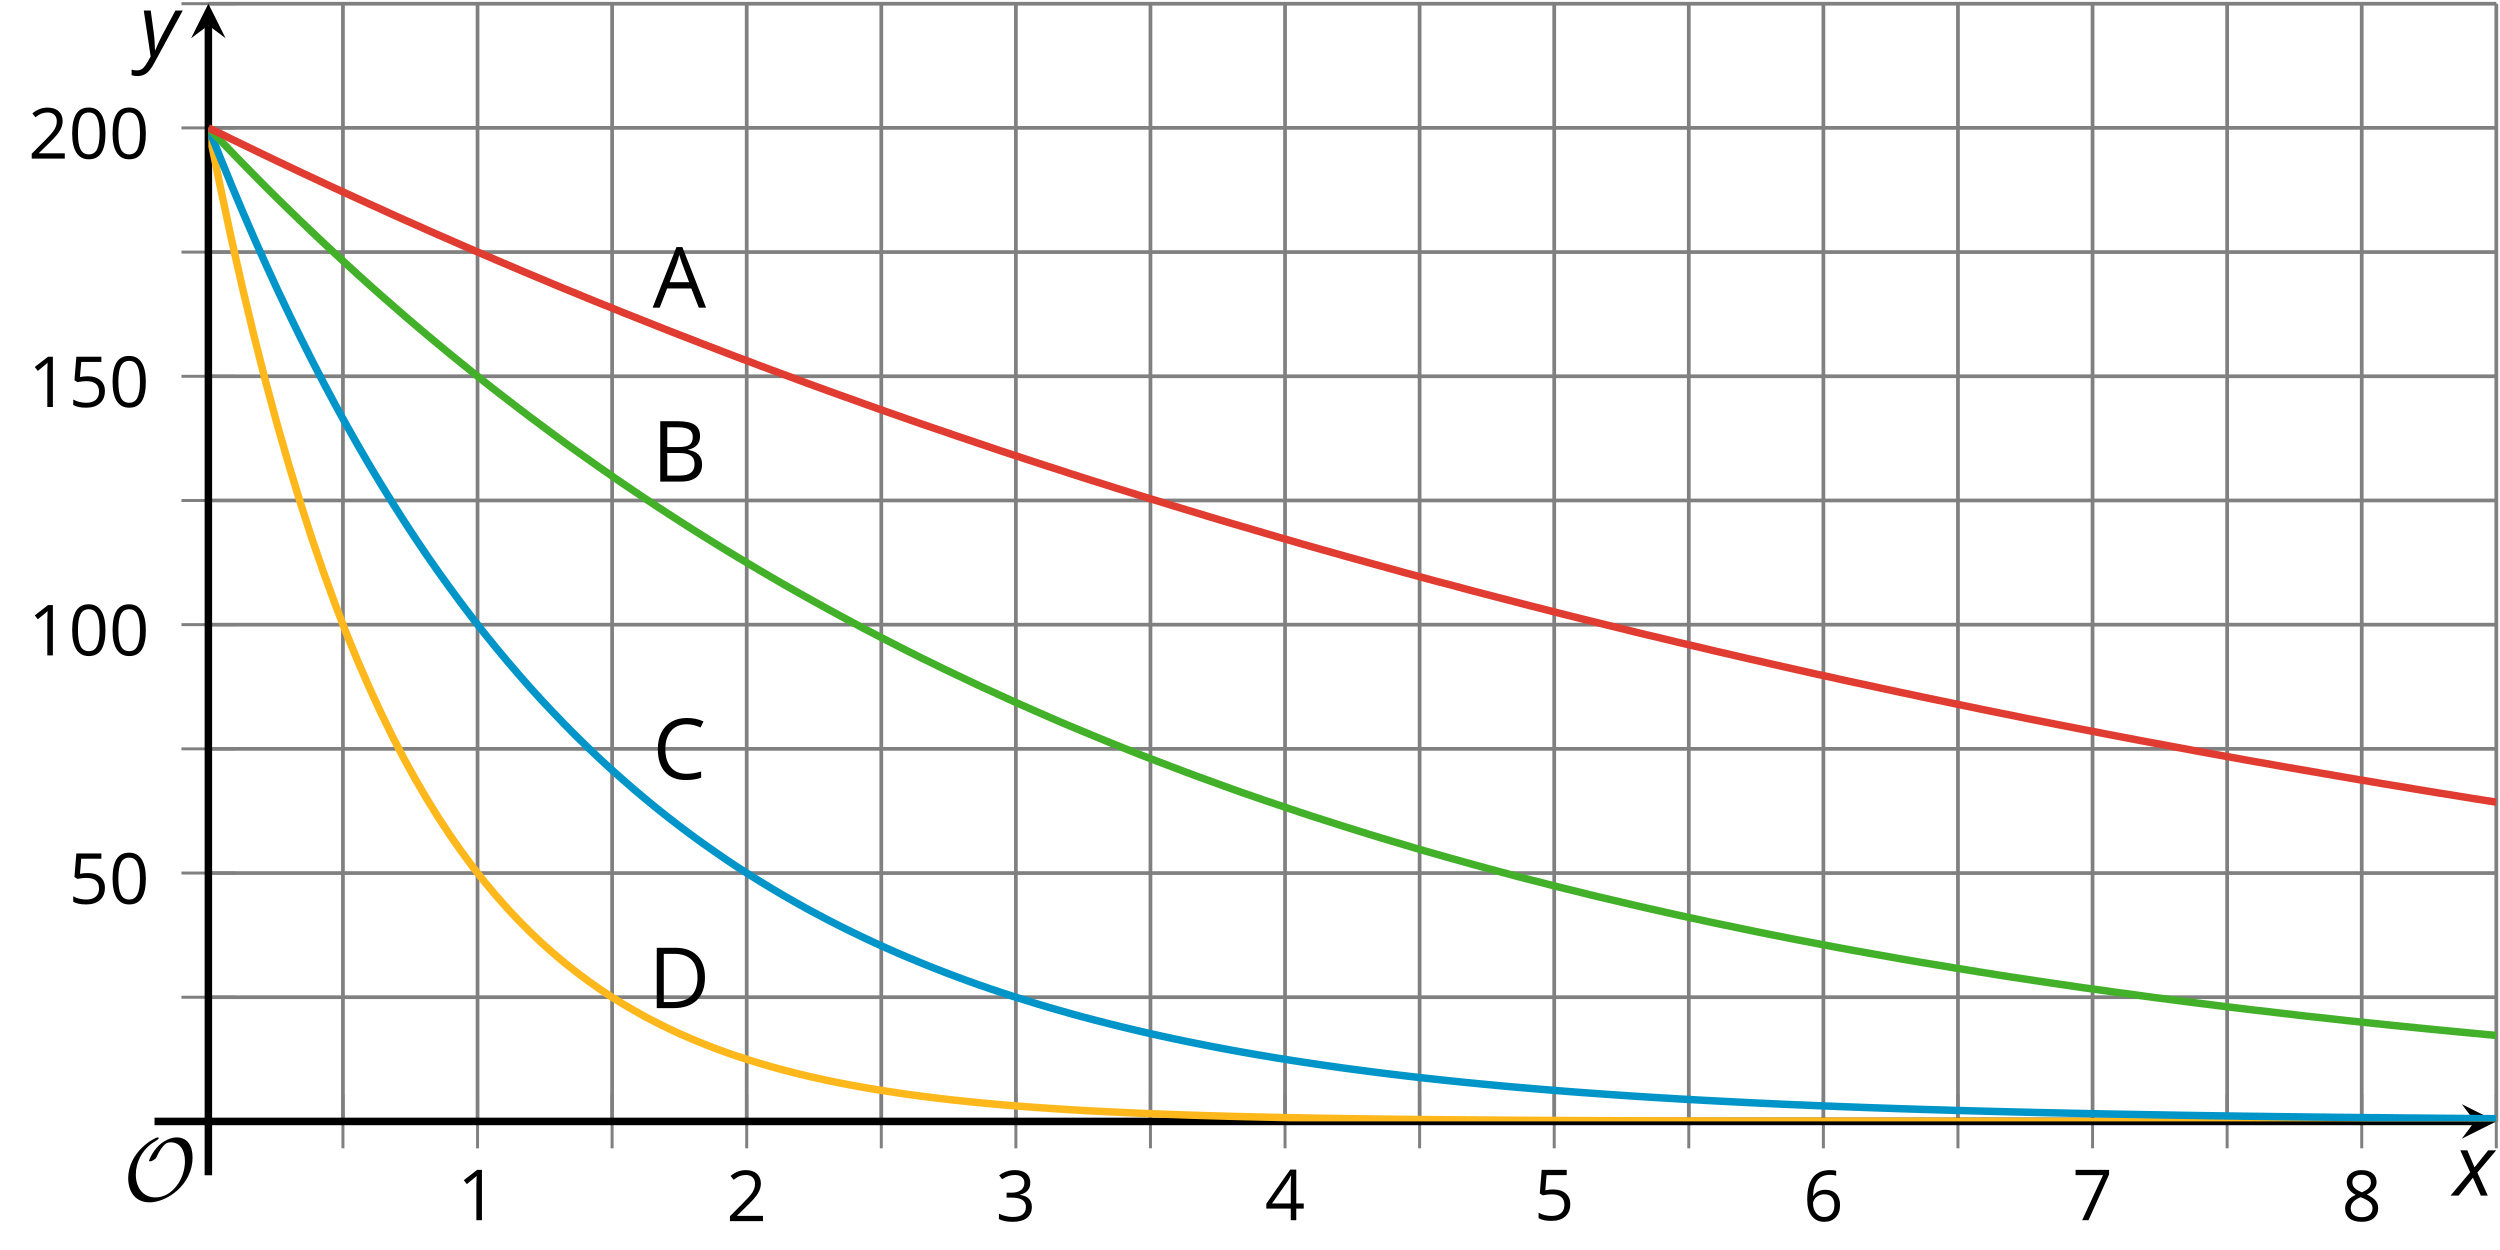<?xml version='1.0' encoding='UTF-8'?>
<!-- This file was generated by dvisvgm 2.1.3 -->
<svg height='167.312pt' version='1.1' viewBox='-72 -72 334.542 167.312' width='334.542pt' xmlns='http://www.w3.org/2000/svg' xmlns:xlink='http://www.w3.org/1999/xlink'>
<defs>
<clipPath id='clip1'>
<path d='M-44.117 78.066H262.047V-71.504H-44.117Z'/>
</clipPath>
<path d='M9.289 -5.762C9.289 -7.281 8.62 -8.428 7.161 -8.428C5.918 -8.428 4.866 -7.424 4.782 -7.352C3.826 -6.408 3.467 -5.332 3.467 -5.308C3.467 -5.236 3.527 -5.224 3.587 -5.224C3.814 -5.224 4.005 -5.344 4.184 -5.475C4.399 -5.631 4.411 -5.667 4.543 -5.942C4.651 -6.181 4.926 -6.767 5.368 -7.269C5.655 -7.592 5.894 -7.771 6.372 -7.771C7.532 -7.771 8.273 -6.814 8.273 -5.248C8.273 -2.809 6.539 -0.395 4.328 -0.395C2.63 -0.395 1.698 -1.745 1.698 -3.455C1.698 -5.081 2.534 -6.874 4.28 -7.902C4.399 -7.974 4.758 -8.189 4.758 -8.345C4.758 -8.428 4.663 -8.428 4.639 -8.428C4.22 -8.428 0.681 -6.528 0.681 -2.941C0.681 -1.267 1.554 0.263 3.539 0.263C5.87 0.263 9.289 -2.08 9.289 -5.762Z' id='g5-79'/>
<path d='M2.58 -2.398L3.641 0H4.569L3.177 -3.077L5.691 -6.055H4.619L2.796 -3.779L1.834 -6.055H0.895L2.215 -3.122L-0.409 0H0.669L2.58 -2.398Z' id='g4-88'/>
<path d='M0.541 -6.055L1.459 0.099L1.039 0.851C0.834 1.215 0.624 1.492 0.409 1.68C0.199 1.862 -0.061 1.956 -0.365 1.956C-0.613 1.956 -0.856 1.923 -1.088 1.856V2.602C-0.84 2.68 -0.58 2.718 -0.315 2.718C0.155 2.718 0.558 2.597 0.895 2.348S1.569 1.663 1.912 1.028L5.757 -6.055H4.774L2.978 -2.691C2.884 -2.53 2.746 -2.243 2.553 -1.829S2.199 -1.044 2.072 -0.724H2.039C2.039 -1.028 2.022 -1.425 1.989 -1.923C1.95 -2.414 1.917 -2.79 1.878 -3.044L1.47 -6.055H0.541Z' id='g4-89'/>
<path d='M4.922 -3.375C4.922 -4.498 4.733 -5.355 4.355 -5.948C3.973 -6.542 3.421 -6.837 2.689 -6.837C1.938 -6.837 1.381 -6.552 1.018 -5.985S0.47 -4.549 0.47 -3.375C0.47 -2.238 0.658 -1.377 1.036 -0.792C1.413 -0.203 1.966 0.092 2.689 0.092C3.444 0.092 4.006 -0.193 4.374 -0.769C4.738 -1.344 4.922 -2.21 4.922 -3.375ZM1.243 -3.375C1.243 -4.355 1.358 -5.064 1.588 -5.506C1.819 -5.953 2.187 -6.174 2.689 -6.174C3.2 -6.174 3.568 -5.948 3.794 -5.497C4.024 -5.051 4.139 -4.342 4.139 -3.375S4.024 -1.699 3.794 -1.243C3.568 -0.792 3.2 -0.566 2.689 -0.566C2.187 -0.566 1.819 -0.792 1.588 -1.234C1.358 -1.685 1.243 -2.394 1.243 -3.375Z' id='g10-16'/>
<path d='M3.292 0V-6.731H2.647L0.866 -5.355L1.271 -4.83C1.92 -5.359 2.288 -5.658 2.366 -5.727S2.518 -5.866 2.583 -5.93C2.56 -5.576 2.546 -5.198 2.546 -4.797V0H3.292Z' id='g10-17'/>
<path d='M4.885 0V-0.709H1.423V-0.746L2.896 -2.187C3.554 -2.827 4.001 -3.352 4.24 -3.771S4.599 -4.609 4.599 -5.037C4.599 -5.585 4.42 -6.018 4.061 -6.344C3.702 -6.667 3.204 -6.828 2.574 -6.828C1.842 -6.828 1.169 -6.57 0.548 -6.054L0.953 -5.534C1.262 -5.778 1.538 -5.944 1.786 -6.036C2.04 -6.128 2.302 -6.174 2.583 -6.174C2.97 -6.174 3.273 -6.068 3.49 -5.856C3.706 -5.649 3.817 -5.364 3.817 -5.005C3.817 -4.751 3.775 -4.512 3.688 -4.291S3.471 -3.844 3.301 -3.61S2.772 -2.988 2.233 -2.44L0.46 -0.658V0H4.885Z' id='g10-18'/>
<path d='M4.632 -5.147C4.632 -5.668 4.452 -6.077 4.088 -6.381C3.725 -6.676 3.218 -6.828 2.564 -6.828C2.164 -6.828 1.786 -6.768 1.427 -6.639C1.064 -6.519 0.746 -6.344 0.47 -6.128L0.856 -5.612C1.192 -5.829 1.487 -5.976 1.75 -6.054S2.288 -6.174 2.583 -6.174C2.97 -6.174 3.278 -6.082 3.499 -5.893C3.729 -5.704 3.84 -5.447 3.84 -5.12C3.84 -4.71 3.688 -4.388 3.379 -4.153C3.071 -3.923 2.657 -3.808 2.132 -3.808H1.459V-3.149H2.122C3.407 -3.149 4.047 -2.739 4.047 -1.925C4.047 -1.013 3.467 -0.557 2.302 -0.557C2.007 -0.557 1.694 -0.594 1.363 -0.672C1.036 -0.746 0.723 -0.856 0.433 -0.999V-0.272C0.714 -0.138 0.999 -0.041 1.298 0.009C1.593 0.064 1.92 0.092 2.274 0.092C3.094 0.092 3.725 -0.083 4.171 -0.424C4.618 -0.769 4.839 -1.266 4.839 -1.906C4.839 -2.353 4.71 -2.716 4.448 -2.993S3.785 -3.439 3.246 -3.508V-3.545C3.688 -3.637 4.029 -3.821 4.273 -4.093C4.512 -4.365 4.632 -4.719 4.632 -5.147Z' id='g10-19'/>
<path d='M5.203 -1.547V-2.242H4.204V-6.768H3.393L0.198 -2.215V-1.547H3.471V0H4.204V-1.547H5.203ZM3.471 -2.242H0.962L3.066 -5.235C3.195 -5.428 3.333 -5.672 3.481 -5.967H3.518C3.485 -5.414 3.471 -4.917 3.471 -4.48V-2.242Z' id='g10-20'/>
<path d='M2.564 -4.111C2.215 -4.111 1.865 -4.075 1.51 -4.006L1.68 -6.027H4.374V-6.731H1.027L0.773 -3.582L1.169 -3.329C1.657 -3.416 2.049 -3.462 2.339 -3.462C3.49 -3.462 4.065 -2.993 4.065 -2.053C4.065 -1.57 3.913 -1.202 3.619 -0.948C3.315 -0.695 2.896 -0.566 2.357 -0.566C2.049 -0.566 1.731 -0.608 1.413 -0.681C1.096 -0.764 0.829 -0.87 0.612 -1.008V-0.272C1.013 -0.028 1.588 0.092 2.348 0.092C3.126 0.092 3.739 -0.106 4.18 -0.502C4.627 -0.898 4.848 -1.446 4.848 -2.141C4.848 -2.753 4.646 -3.232 4.236 -3.582C3.831 -3.936 3.273 -4.111 2.564 -4.111Z' id='g10-21'/>
<path d='M0.539 -2.878C0.539 -1.943 0.741 -1.215 1.151 -0.691C1.561 -0.17 2.113 0.092 2.808 0.092C3.458 0.092 3.978 -0.11 4.355 -0.506C4.742 -0.912 4.931 -1.459 4.931 -2.159C4.931 -2.785 4.756 -3.283 4.411 -3.646C4.061 -4.01 3.582 -4.194 2.979 -4.194C2.247 -4.194 1.713 -3.932 1.377 -3.402H1.321C1.358 -4.365 1.565 -5.074 1.948 -5.525C2.33 -5.971 2.878 -6.197 3.6 -6.197C3.904 -6.197 4.176 -6.16 4.411 -6.082V-6.74C4.213 -6.8 3.936 -6.828 3.591 -6.828C2.583 -6.828 1.823 -6.501 1.308 -5.847C0.797 -5.189 0.539 -4.199 0.539 -2.878ZM2.799 -0.557C2.509 -0.557 2.251 -0.635 2.026 -0.797C1.805 -0.958 1.63 -1.174 1.506 -1.446S1.321 -2.012 1.321 -2.33C1.321 -2.546 1.39 -2.753 1.529 -2.951C1.662 -3.149 1.846 -3.306 2.076 -3.421S2.56 -3.591 2.836 -3.591C3.283 -3.591 3.614 -3.462 3.84 -3.209S4.176 -2.606 4.176 -2.159C4.176 -1.639 4.056 -1.243 3.812 -0.967C3.573 -0.695 3.237 -0.557 2.799 -0.557Z' id='g10-22'/>
<path d='M1.312 0H2.159L4.913 -6.119V-6.731H0.433V-6.027H4.102L1.312 0Z' id='g10-23'/>
<path d='M2.689 -6.828C2.086 -6.828 1.602 -6.685 1.243 -6.39C0.879 -6.105 0.7 -5.714 0.7 -5.226C0.7 -4.88 0.792 -4.572 0.976 -4.291C1.16 -4.015 1.464 -3.757 1.888 -3.518C0.948 -3.089 0.479 -2.486 0.479 -1.717C0.479 -1.142 0.672 -0.695 1.059 -0.378C1.446 -0.064 1.998 0.092 2.716 0.092C3.393 0.092 3.927 -0.074 4.319 -0.405C4.71 -0.741 4.903 -1.188 4.903 -1.745C4.903 -2.122 4.788 -2.454 4.558 -2.744C4.328 -3.029 3.941 -3.301 3.393 -3.564C3.844 -3.789 4.171 -4.038 4.378 -4.309S4.687 -4.885 4.687 -5.216C4.687 -5.718 4.507 -6.114 4.148 -6.4S3.301 -6.828 2.689 -6.828ZM1.234 -1.699C1.234 -2.03 1.335 -2.316 1.542 -2.551C1.75 -2.79 2.081 -3.006 2.537 -3.204C3.131 -2.988 3.55 -2.762 3.789 -2.532C4.029 -2.297 4.148 -2.035 4.148 -1.736C4.148 -1.363 4.019 -1.068 3.766 -0.852S3.154 -0.529 2.698 -0.529C2.233 -0.529 1.874 -0.631 1.621 -0.838C1.363 -1.045 1.234 -1.331 1.234 -1.699ZM2.68 -6.206C3.071 -6.206 3.375 -6.114 3.6 -5.93C3.821 -5.75 3.932 -5.502 3.932 -5.193C3.932 -4.913 3.84 -4.664 3.656 -4.452C3.476 -4.24 3.163 -4.042 2.726 -3.858C2.238 -4.061 1.901 -4.263 1.722 -4.466S1.45 -4.913 1.45 -5.193C1.45 -5.502 1.561 -5.746 1.777 -5.93S2.297 -6.206 2.68 -6.206Z' id='g10-24'/>
<path d='M5.157 0H5.967L3.32 -6.759H2.661L0 0H0.792L1.621 -2.141H4.319L5.157 0ZM4.075 -2.845H1.897L2.689 -4.931C2.813 -5.285 2.91 -5.608 2.979 -5.902C3.085 -5.52 3.191 -5.193 3.292 -4.931L4.075 -2.845Z' id='g10-33'/>
<path d='M0.925 -6.731V0H3.273C4.006 0 4.572 -0.17 4.982 -0.506C5.387 -0.843 5.589 -1.312 5.589 -1.915C5.589 -2.813 5.078 -3.352 4.056 -3.527V-3.573C4.484 -3.651 4.807 -3.817 5.028 -4.079C5.253 -4.337 5.364 -4.664 5.364 -5.064C5.364 -5.64 5.166 -6.064 4.765 -6.331S3.72 -6.731 2.827 -6.731H0.925ZM1.708 -3.849V-6.054H2.859C3.448 -6.054 3.877 -5.971 4.148 -5.801C4.42 -5.635 4.553 -5.364 4.553 -4.986C4.553 -4.576 4.434 -4.282 4.19 -4.107C3.946 -3.936 3.55 -3.849 2.997 -3.849H1.708ZM1.708 -3.186H3.048C3.623 -3.186 4.052 -3.089 4.328 -2.891C4.613 -2.693 4.751 -2.39 4.751 -1.971C4.751 -1.524 4.613 -1.192 4.337 -0.985C4.065 -0.773 3.656 -0.668 3.112 -0.668H1.708V-3.186Z' id='g10-34'/>
<path d='M3.808 -6.128C4.319 -6.128 4.825 -6.008 5.336 -5.769L5.668 -6.441C5.138 -6.699 4.521 -6.828 3.817 -6.828C3.154 -6.828 2.578 -6.685 2.09 -6.404C1.598 -6.123 1.225 -5.718 0.967 -5.198C0.704 -4.678 0.576 -4.07 0.576 -3.375C0.576 -2.265 0.847 -1.413 1.381 -0.81C1.92 -0.207 2.689 0.092 3.679 0.092C4.365 0.092 4.94 0.005 5.405 -0.17V-0.856C4.802 -0.686 4.268 -0.603 3.798 -0.603C3.034 -0.603 2.445 -0.843 2.035 -1.326C1.621 -1.805 1.413 -2.486 1.413 -3.366C1.413 -4.222 1.63 -4.899 2.053 -5.387C2.486 -5.884 3.066 -6.128 3.808 -6.128Z' id='g10-35'/>
<path d='M6.298 -3.43C6.298 -4.471 6.008 -5.281 5.428 -5.861S4.033 -6.731 2.988 -6.731H0.925V0H2.79C3.923 0 4.788 -0.295 5.396 -0.884C5.994 -1.469 6.298 -2.32 6.298 -3.43ZM5.47 -3.402C5.47 -2.505 5.235 -1.823 4.765 -1.363C4.296 -0.907 3.596 -0.677 2.661 -0.677H1.708V-6.054H2.845C3.715 -6.054 4.369 -5.833 4.807 -5.387C5.249 -4.94 5.47 -4.282 5.47 -3.402Z' id='g10-36'/>
<use id='g12-33' transform='scale(1.2)' xlink:href='#g10-33'/>
<use id='g12-34' transform='scale(1.2)' xlink:href='#g10-34'/>
<use id='g12-35' transform='scale(1.2)' xlink:href='#g10-35'/>
<use id='g12-36' transform='scale(1.2)' xlink:href='#g10-36'/>
</defs>
<g id='page1'>
<path d='M-26.109 78.066V-71.504M9.91 78.066V-71.504M45.93 78.066V-71.504M81.95 78.066V-71.504M117.968 78.066V-71.504M153.988 78.066V-71.504M190.007 78.066V-71.504M226.028 78.066V-71.504M262.047 78.066V-71.504' fill='none' stroke='#808080' stroke-linejoin='bevel' stroke-miterlimit='10.037' stroke-width='0.5'/>
<path d='M-8.098 78.066V-71.504M27.922 78.066V-71.504M63.941 78.066V-71.504M99.96 78.066V-71.504M135.981 78.066V-71.504M172 78.066V-71.504M208.019 78.066V-71.504M244.04 78.066V-71.504' fill='none' stroke='#808080' stroke-linejoin='bevel' stroke-miterlimit='10.037' stroke-width='0.5'/>
<path d='M-44.117 61.445H262.047M-44.117 28.211H262.047M-44.117 -5.027H262.047M-44.117 -38.265H262.047M-44.117 -71.504H262.047' fill='none' stroke='#808080' stroke-linejoin='bevel' stroke-miterlimit='10.037' stroke-width='0.5'/>
<path d='M-44.117 44.828H262.047M-44.117 11.59H262.047M-44.117 -21.648H262.047M-44.117 -54.886H262.047' fill='none' stroke='#808080' stroke-linejoin='bevel' stroke-miterlimit='10.037' stroke-width='0.5'/>
<path d='M-26.109 81.668V74.465M9.91 81.668V74.465M45.93 81.668V74.465M81.95 81.668V74.465M117.968 81.668V74.465M153.988 81.668V74.465M190.007 81.668V74.465M226.028 81.668V74.465M262.047 81.668V74.465' fill='none' stroke='#808080' stroke-linejoin='bevel' stroke-miterlimit='10.037' stroke-width='0.4'/>
<path d='M-8.098 81.668V74.465M27.922 81.668V74.465M63.941 81.668V74.465M99.96 81.668V74.465M135.981 81.668V74.465M172 81.668V74.465M208.019 81.668V74.465M244.04 81.668V74.465' fill='none' stroke='#808080' stroke-linejoin='bevel' stroke-miterlimit='10.037' stroke-width='0.4'/>
<path d='M-47.719 61.445H-40.52M-47.719 28.211H-40.52M-47.719 -5.027H-40.52M-47.719 -38.265H-40.52M-47.719 -71.504H-40.52' fill='none' stroke='#808080' stroke-linejoin='bevel' stroke-miterlimit='10.037' stroke-width='0.4'/>
<path d='M-47.719 44.828H-40.52M-47.719 11.59H-40.52M-47.719 -21.648H-40.52M-47.719 -54.886H-40.52' fill='none' stroke='#808080' stroke-linejoin='bevel' stroke-miterlimit='10.037' stroke-width='0.4'/>
<path d='M-44.117 78.066H259.161' fill='none' stroke='#000000' stroke-linejoin='bevel' stroke-miterlimit='10.037' stroke-width='1'/>
<path d='M262.047 78.066L257.426 75.754L259.161 78.066L257.426 80.379'/>
<path d='M-44.117 78.066V-68.613' fill='none' stroke='#000000' stroke-linejoin='bevel' stroke-miterlimit='10.037' stroke-width='1'/>
<path d='M-44.117 -71.504L-46.43 -66.883L-44.117 -68.613L-41.809 -66.883'/>
<g transform='matrix(1 0 0 1 5.435 30.463)'>
<use x='-16.236' xlink:href='#g10-17' y='60.819'/>
</g>
<g transform='matrix(1 0 0 1 41.455 30.59)'>
<use x='-16.236' xlink:href='#g10-18' y='60.819'/>
</g>
<g transform='matrix(1 0 0 1 77.474 30.59)'>
<use x='-16.236' xlink:href='#g10-19' y='60.819'/>
</g>
<g transform='matrix(1 0 0 1 113.494 30.463)'>
<use x='-16.236' xlink:href='#g10-20' y='60.819'/>
</g>
<g transform='matrix(1 0 0 1 149.513 30.463)'>
<use x='-16.236' xlink:href='#g10-21' y='60.819'/>
</g>
<g transform='matrix(1 0 0 1 185.533 30.59)'>
<use x='-16.236' xlink:href='#g10-22' y='60.819'/>
</g>
<g transform='matrix(1 0 0 1 221.552 30.463)'>
<use x='-16.236' xlink:href='#g10-23' y='60.819'/>
</g>
<g transform='matrix(1 0 0 1 257.572 30.59)'>
<use x='-16.236' xlink:href='#g10-24' y='60.819'/>
</g>
<g transform='matrix(1 0 0 1 -46.575 -11.88)'>
<use x='-16.236' xlink:href='#g10-21' y='60.819'/>
<use x='-10.832' xlink:href='#g10-16' y='60.819'/>
</g>
<g transform='matrix(1 0 0 1 -51.979 -45.118)'>
<use x='-16.236' xlink:href='#g10-17' y='60.819'/>
<use x='-10.832' xlink:href='#g10-16' y='60.819'/>
<use x='-5.428' xlink:href='#g10-16' y='60.819'/>
</g>
<g transform='matrix(1 0 0 1 -51.979 -78.355)'>
<use x='-16.236' xlink:href='#g10-17' y='60.819'/>
<use x='-10.832' xlink:href='#g10-21' y='60.819'/>
<use x='-5.428' xlink:href='#g10-16' y='60.819'/>
</g>
<g transform='matrix(1 0 0 1 -51.979 -111.593)'>
<use x='-16.236' xlink:href='#g10-18' y='60.819'/>
<use x='-10.832' xlink:href='#g10-16' y='60.819'/>
<use x='-5.428' xlink:href='#g10-16' y='60.819'/>
</g>
<path clip-path='url(#clip1)' d='M-44.117 -54.886L-42.578 -47.269L-41.043 -40.062L-39.504 -33.265L-37.965 -26.871L-36.426 -20.832L-34.887 -15.141L-33.348 -9.781L-31.809 -4.742L-30.273 0.031L-28.734 4.516L-27.195 8.742L-25.656 12.734L-24.117 16.48L-22.578 20.02L-21.039 23.355L-19.504 26.508L-17.965 29.477L-16.426 32.266L-14.887 34.898L-13.348 37.387L-11.809 39.727L-10.27 41.922L-8.734 44.012L-7.195 45.965L-5.656 47.812L-4.117 49.555L-2.578 51.191L-1.039 52.734L0.5 54.195L2.039 55.566L3.574 56.855L5.113 58.078L6.652 59.223L8.191 60.312L9.73 61.336L11.27 62.297L12.809 63.199L14.344 64.062L15.883 64.859L17.422 65.621L18.961 66.336L20.5 67.008L22.039 67.644L23.578 68.246L25.113 68.809L26.652 69.34L28.191 69.844L29.73 70.316L31.27 70.762L32.809 71.18L34.348 71.578L35.883 71.949L37.422 72.301L38.961 72.633L40.5 72.945L42.039 73.238L43.578 73.516L45.117 73.777L46.656 74.023L48.191 74.258L49.73 74.477L51.27 74.684L52.809 74.879L54.348 75.062L55.886 75.234L57.425 75.394L58.961 75.551L60.499 75.695L62.039 75.832L63.578 75.961L65.118 76.082L66.656 76.195L68.195 76.301L69.731 76.402L71.269 76.5L72.808 76.59L74.347 76.676L75.886 76.754L77.425 76.828L78.965 76.902L80.499 76.969L82.04 77.031L83.579 77.09L85.118 77.144L86.656 77.199L88.195 77.25L89.734 77.297L91.269 77.34L92.808 77.383L94.347 77.422L95.886 77.457L97.425 77.492L98.965 77.527L100.504 77.559L102.043 77.586L103.579 77.613L105.117 77.641L106.657 77.664L108.195 77.688L109.735 77.711L111.273 77.73L112.813 77.75L114.348 77.766L115.886 77.785L117.426 77.801L118.965 77.816L120.504 77.832L122.043 77.844L123.581 77.855L125.117 77.867L126.657 77.879L128.195 77.891L129.735 77.902L131.274 77.91L132.812 77.918L134.351 77.926L135.887 77.934L137.425 77.941L138.964 77.949L140.504 77.957L142.043 77.961L143.582 77.969L145.122 77.973L146.656 77.98L148.195 77.984L149.735 77.988L151.274 77.992L152.812 77.996L154.351 78L155.89 78.004L157.43 78.008L158.964 78.012L160.504 78.016L162.043 78.019H163.582L165.122 78.023L166.661 78.027H168.2L169.735 78.031H171.274L172.812 78.035H174.351L175.89 78.039H177.43H178.969L180.504 78.043H182.043H183.582L185.122 78.047H186.661H188.2L189.738 78.051H191.277H192.812H194.351H195.89L197.43 78.055H198.969H200.507H202.046H203.582H205.122L206.661 78.059H208.2H209.738H211.277H212.817H214.352H215.891H217.43H218.969L220.507 78.062H222.047H223.586H225.122H226.661H228.2H229.739H231.278H232.817H234.356H235.891H237.43H238.969H240.507H242.047H243.586H245.125H246.661H248.2H249.739H251.278H252.817H254.356H255.894H257.434L258.969 78.066H260.507H262.047' fill='none' stroke='#ffb81c' stroke-linejoin='bevel' stroke-miterlimit='10.037' stroke-width='1'/>
<path clip-path='url(#clip1)' d='M-44.117 -54.886L-42.578 -51.031L-41.043 -47.269L-39.504 -43.613L-37.965 -40.062L-36.426 -36.617L-34.887 -33.265L-33.348 -30.023L-31.809 -26.871L-30.273 -23.812L-28.734 -20.832L-27.195 -17.945L-25.656 -15.141L-24.117 -12.43L-22.578 -9.781L-21.039 -7.227L-19.504 -4.742L-17.965 -2.32L-16.426 0.031L-14.887 2.309L-13.348 4.516L-11.809 6.656L-10.27 8.742L-8.734 10.766L-7.195 12.734L-5.656 14.633L-4.117 16.48L-2.578 18.277L-1.039 20.031L0.5 21.723L2.039 23.355L3.574 24.953L5.113 26.508L6.652 28.012L8.191 29.477L9.73 30.898L11.27 32.266L12.809 33.609L14.344 34.898L15.883 36.164L17.422 37.387L18.961 38.57L20.5 39.727L22.039 40.848L23.578 41.922L25.113 42.988L26.652 44.012L28.191 44.996L29.73 45.965L31.27 46.895L32.809 47.812L34.348 48.691L35.883 49.555L37.422 50.379L38.961 51.191L40.5 51.977L42.039 52.734L43.578 53.477L45.117 54.195L46.656 54.887L48.191 55.566L49.73 56.215L51.27 56.855L52.809 57.48L54.348 58.078L55.886 58.664L57.425 59.234L58.961 59.781L60.499 60.312L62.039 60.832L63.578 61.336L65.118 61.816L66.656 62.297L68.195 62.762L69.731 63.199L71.269 63.637L72.808 64.062L74.347 64.465L75.886 64.859L77.425 65.246L78.965 65.621L80.499 65.984L82.04 66.336L83.579 66.68L85.118 67.012L86.656 67.332L88.195 67.644L89.734 67.949L91.269 68.246L92.808 68.531L94.347 68.809L95.886 69.078L97.425 69.34L98.965 69.598L100.504 69.844L102.043 70.082L103.579 70.316L105.117 70.543L106.657 70.762L108.195 70.977L109.735 71.18L111.273 71.383L112.813 71.578L114.348 71.766L115.886 71.949L117.426 72.129L118.965 72.301L120.504 72.469L122.043 72.633L123.581 72.793L125.117 72.945L126.657 73.094L128.195 73.238L129.735 73.383L131.274 73.516L132.812 73.648L134.351 73.777L135.887 73.902L137.425 74.027L138.964 74.144L140.504 74.258L142.043 74.367L143.582 74.477L145.122 74.582L146.656 74.684L148.195 74.781L149.735 74.879L151.274 74.969L152.812 75.062L154.351 75.148L155.89 75.234L157.43 75.316L158.964 75.394L160.504 75.473L162.043 75.551L163.582 75.625L165.122 75.695L166.661 75.766L168.2 75.832L169.735 75.894L171.274 75.961L172.812 76.019L174.351 76.082L175.89 76.137L177.43 76.195L178.969 76.25L180.504 76.301L182.043 76.355L183.582 76.402L185.122 76.453L186.661 76.5L188.2 76.543L189.738 76.59L191.277 76.633L192.812 76.676L194.351 76.715L195.89 76.754L197.43 76.793L198.969 76.828L200.507 76.867L202.046 76.902L203.582 76.934L205.122 76.969L206.661 77L208.2 77.031L209.738 77.062L211.277 77.09L212.817 77.117L214.352 77.144L215.891 77.172L217.43 77.199L218.969 77.223L220.507 77.25L222.047 77.273L223.586 77.297L225.122 77.32L226.661 77.34L228.2 77.363L229.739 77.383L231.278 77.402L232.817 77.422L234.356 77.441L235.891 77.457L237.43 77.477L238.969 77.492L240.507 77.512L242.047 77.527L243.586 77.543L245.125 77.559L246.661 77.57L248.2 77.586L249.739 77.602L251.278 77.613L252.817 77.629L254.356 77.641L255.894 77.652L257.434 77.664L258.969 77.676L260.507 77.688L262.047 77.699' fill='none' stroke='#0095c8' stroke-linejoin='bevel' stroke-miterlimit='10.037' stroke-width='1'/>
<path clip-path='url(#clip1)' d='M-44.117 -54.886L-42.578 -53.281L-41.043 -51.687L-39.504 -50.101L-37.965 -48.531L-36.426 -46.976L-34.887 -45.449L-33.348 -43.945L-31.809 -42.457L-30.273 -40.98L-28.734 -39.527L-27.195 -38.093L-25.656 -36.672L-24.117 -35.261L-22.578 -33.879L-21.039 -32.507L-19.504 -31.168L-17.965 -29.824L-16.426 -28.507L-14.887 -27.203L-13.348 -25.925L-11.809 -24.648L-10.27 -23.398L-8.734 -22.164L-7.195 -20.926L-5.656 -19.715L-4.117 -18.531L-2.578 -17.348L-1.039 -16.176L0.5 -15.035L2.039 -13.891L3.574 -12.758L5.113 -11.656L6.652 -10.566L8.191 -9.477L9.73 -8.41L11.27 -7.348L12.809 -6.309L14.344 -5.274L15.883 -4.25L17.422 -3.25L18.961 -2.254L20.5 -1.27L22.039 -0.301L23.578 0.656L25.113 1.601L26.652 2.531L28.191 3.449L29.73 4.367L31.27 5.269L32.809 6.164L34.348 7.039L35.883 7.902L37.422 8.758L38.961 9.605L40.5 10.445L42.039 11.27L43.578 12.094L45.117 12.895L46.656 13.691L48.191 14.476L49.73 15.258L51.27 16.031L52.809 16.777L54.348 17.535L55.886 18.266L57.425 18.996L58.961 19.727L60.499 20.43L62.039 21.137L63.578 21.84L65.118 22.52L66.656 23.199L68.195 23.875L69.731 24.543L71.269 25.191L72.808 25.832L74.347 26.469L75.886 27.105L77.425 27.73L78.965 28.344L80.499 28.957L82.04 29.555L83.579 30.141L85.118 30.727L86.656 31.309L88.195 31.883L89.734 32.441L91.269 33L92.808 33.555L94.347 34.102L95.886 34.633L97.425 35.168L98.965 35.684L100.504 36.203L102.043 36.723L103.579 37.23L105.117 37.719L106.657 38.211L108.195 38.703L109.735 39.18L111.273 39.66L112.813 40.129L114.348 40.594L115.886 41.043L117.426 41.508L118.965 41.949L120.504 42.387L122.043 42.824L123.581 43.25L125.117 43.68L126.657 44.102L128.195 44.516L129.735 44.926L131.274 45.34L132.812 45.738L134.351 46.125L135.887 46.523L137.425 46.91L138.964 47.281L140.504 47.668L142.043 48.039L143.582 48.398L145.122 48.758L146.656 49.117L148.195 49.477L149.735 49.82L151.274 50.168L152.812 50.512L154.351 50.844L155.89 51.18L157.43 51.512L158.964 51.828L160.504 52.148L162.043 52.469L163.582 52.785L165.122 53.094L166.661 53.398L168.2 53.703L169.735 53.996L171.274 54.289L172.812 54.582L174.351 54.875L175.89 55.156L177.43 55.434L178.969 55.711L180.504 55.977L182.043 56.258L183.582 56.523L185.122 56.789L186.661 57.043L188.2 57.293L189.738 57.559L191.277 57.797L192.812 58.051L194.351 58.293L195.89 58.547L197.43 58.785L198.969 59.012L200.507 59.25L202.046 59.477L203.582 59.703L205.122 59.926L206.661 60.156L208.2 60.367L209.738 60.578L211.277 60.805L212.817 61.004L214.352 61.219L215.891 61.43L217.43 61.629L218.969 61.828L220.507 62.027L222.047 62.227L223.586 62.414L225.122 62.613L226.661 62.801L228.2 62.988L229.739 63.176L231.278 63.344L232.817 63.531L234.356 63.703L235.891 63.891L237.43 64.062L238.969 64.223L240.507 64.398L242.047 64.57L243.586 64.73L245.125 64.891L246.661 65.051L248.2 65.211L249.739 65.367L251.278 65.523L252.817 65.676L254.356 65.828L255.894 65.977L257.434 66.125L258.969 66.269L260.507 66.414L262.047 66.555' fill='none' stroke='#43b02a' stroke-linejoin='bevel' stroke-miterlimit='10.037' stroke-width='1'/>
<path clip-path='url(#clip1)' d='M-44.117 -54.886L-42.578 -54.16L-41.043 -53.398L-39.504 -52.656L-37.965 -51.91L-36.426 -51.168L-34.887 -50.433L-33.348 -49.703L-31.809 -48.972L-30.273 -48.254L-28.734 -47.535L-27.195 -46.816L-25.656 -46.113L-24.117 -45.41L-22.578 -44.703L-21.039 -44.011L-19.504 -43.308L-17.965 -42.613L-16.426 -41.937L-14.887 -41.246L-13.348 -40.566L-11.809 -39.902L-10.27 -39.222L-8.734 -38.558L-7.195 -37.894L-5.656 -37.23L-4.117 -36.578L-2.578 -35.925L-1.039 -35.273L0.5 -34.636L2.039 -33.984L3.574 -33.347L5.113 -32.722L6.652 -32.082L8.191 -31.457L9.73 -30.847L11.27 -30.218L12.809 -29.609L14.344 -28.996L15.883 -28.386L17.422 -27.773L18.961 -27.175L20.5 -26.578L22.039 -25.98L23.578 -25.394L25.113 -24.797L26.652 -24.211L28.191 -23.64L29.73 -23.05L31.27 -22.48L32.809 -21.91L34.348 -21.34L35.883 -20.766L37.422 -20.207L38.961 -19.648L40.5 -19.09L42.039 -18.547L43.578 -17.988L45.117 -17.441L46.656 -16.895L48.191 -16.363L49.73 -15.82L51.27 -15.285L52.809 -14.758L54.348 -14.238L55.886 -13.703L57.425 -13.188L58.961 -12.668L60.499 -12.149L62.039 -11.629L63.578 -11.125L65.118 -10.617L66.656 -10.113L68.195 -9.609L69.731 -9.117L71.269 -8.613L72.808 -8.121L74.347 -7.629L75.886 -7.149L77.425 -6.656L78.965 -6.18L80.499 -5.699L82.04 -5.223L83.579 -4.754L85.118 -4.277L86.656 -3.809L88.195 -3.344L89.734 -2.879L91.269 -2.414L92.808 -1.961L94.347 -1.512L95.886 -1.059L97.425 -0.606L98.965 -0.152L100.504 0.285L102.043 0.738L103.579 1.176L105.117 1.613L106.657 2.043L108.195 2.48L109.735 2.906L111.273 3.332L112.813 3.754L114.348 4.18L115.886 4.609L117.426 5.019L118.965 5.445L120.504 5.859L122.043 6.254L123.581 6.668L125.117 7.082L126.657 7.48L128.195 7.879L129.735 8.277L131.274 8.676L132.812 9.074L134.351 9.461L135.887 9.859L137.425 10.246L138.964 10.629L140.504 11.016L142.043 11.391L143.582 11.773L145.122 12.145L146.656 12.535L148.195 12.906L149.735 13.266L151.274 13.637L152.812 14.008L154.351 14.367L155.89 14.726L157.43 15.101L158.964 15.445L160.504 15.805L162.043 16.164L163.582 16.508L165.122 16.867L166.661 17.215L168.2 17.559L169.735 17.906L171.274 18.25L172.812 18.582L174.351 18.93L175.89 19.262L177.43 19.594L178.969 19.926L180.504 20.258L182.043 20.59L183.582 20.91L185.122 21.242L186.661 21.562L188.2 21.883L189.738 22.199L191.277 22.52L192.812 22.84L194.351 23.156L195.89 23.465L197.43 23.77L198.969 24.09L200.507 24.395L202.046 24.699L203.582 25.004L205.122 25.301L206.661 25.605L208.2 25.898L209.738 26.203L211.277 26.496L212.817 26.789L214.352 27.082L215.891 27.371L217.43 27.652L218.969 27.945L220.507 28.227L222.047 28.52L223.586 28.797L225.122 29.074L226.661 29.355L228.2 29.637L229.739 29.914L231.278 30.18L232.817 30.457L234.356 30.727L235.891 30.992L237.43 31.258L238.969 31.523L240.507 31.789L242.047 32.055L243.586 32.32L245.125 32.574L246.661 32.84L248.2 33.094L249.739 33.344L251.278 33.609L252.817 33.863L254.356 34.117L255.894 34.355L257.434 34.609L258.969 34.859L260.507 35.102L262.047 35.34' fill='none' stroke='#e03c31' stroke-linejoin='bevel' stroke-miterlimit='10.037' stroke-width='1'/>
<g transform='matrix(1 0 0 1 31.563 -91.644)'>
<use x='-16.236' xlink:href='#g12-33' y='60.819'/>
</g>
<g transform='matrix(1 0 0 1 31.478 -68.377)'>
<use x='-16.236' xlink:href='#g12-34' y='60.819'/>
</g>
<g transform='matrix(1 0 0 1 31.574 -28.546)'>
<use x='-16.236' xlink:href='#g12-35' y='60.819'/>
</g>
<g transform='matrix(1 0 0 1 31.012 2.086)'>
<use x='-16.236' xlink:href='#g12-36' y='60.819'/>
</g>
<g transform='matrix(1 0 0 1 -39.287 27.812)'>
<use x='-16.236' xlink:href='#g5-79' y='60.819'/>
</g>
<path d='M-44.117 85.266V78.066' fill='none' stroke='#000000' stroke-linejoin='bevel' stroke-miterlimit='10.037' stroke-width='1'/>
<path d='M-51.32 78.066H-44.117' fill='none' stroke='#000000' stroke-linejoin='bevel' stroke-miterlimit='10.037' stroke-width='1'/>
<g transform='matrix(1 0 0 1 272.571 27.169)'>
<use x='-16.236' xlink:href='#g4-88' y='60.819'/>
</g>
<g transform='matrix(1 0 0 1 -37.065 -125.356)'>
<use x='-16.236' xlink:href='#g4-89' y='60.819'/>
</g>
</g>
</svg>